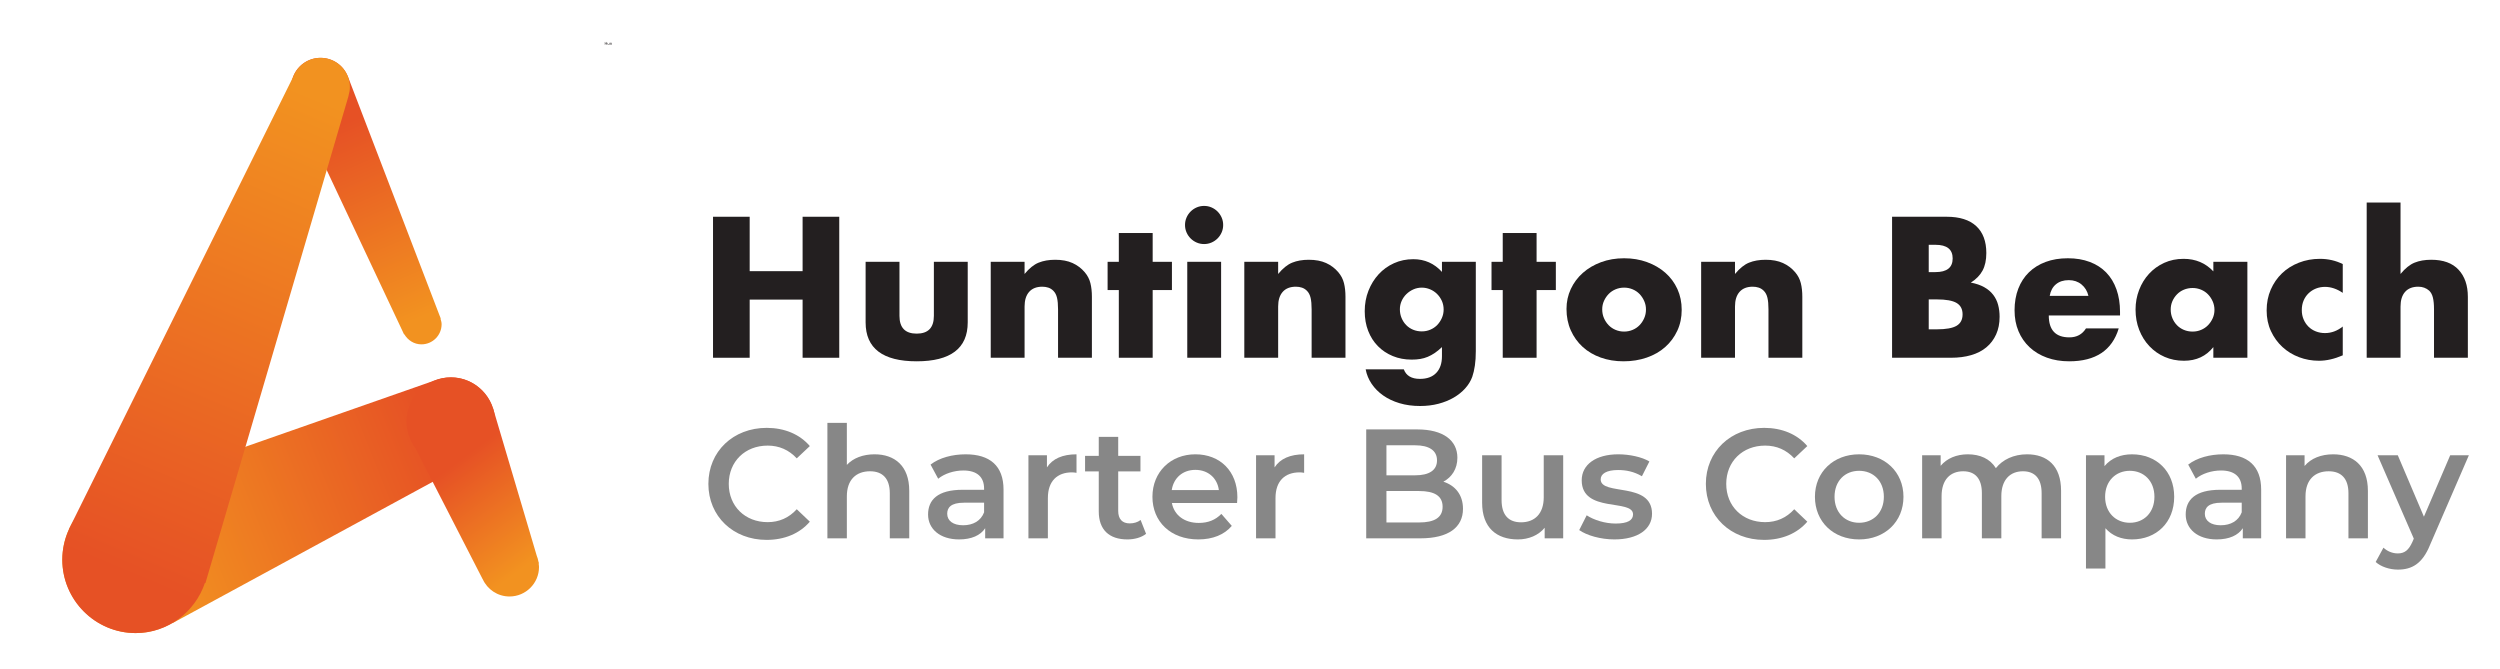 <?xml version="1.0" encoding="UTF-8"?>
<svg xmlns="http://www.w3.org/2000/svg" xmlns:xlink="http://www.w3.org/1999/xlink" version="1.1" viewBox="0 0 6978.38 1866.56">
  <!-- Generator: Adobe Illustrator 29.0.0, SVG Export Plug-In . SVG Version: 2.1.0 Build 186)  -->
  <defs>
    <style>
      .st0 {
        fill: none;
      }

      .st1 {
        fill: url(#linear-gradient2);
      }

      .st2 {
        fill: url(#linear-gradient1);
      }

      .st3 {
        fill: url(#linear-gradient3);
      }

      .st4 {
        fill: #231f20;
      }

      .st5 {
        fill: url(#linear-gradient);
      }

      .st6 {
        fill: #878787;
      }
    </style>
    <linearGradient id="linear-gradient" x1="941.68" y1="352.95" x2="1172.1" y2="887.51" gradientUnits="userSpaceOnUse">
      <stop offset="0" stop-color="#e65125"/>
      <stop offset="1" stop-color="#f29220"/>
    </linearGradient>
    <linearGradient id="linear-gradient1" x1="1217.91" y1="1228.47" x2="403.56" y2="1552.39" xlink:href="#linear-gradient"/>
    <linearGradient id="linear-gradient2" x1="1290.63" y1="1278.59" x2="1497.61" y2="1557.47" xlink:href="#linear-gradient"/>
    <linearGradient id="linear-gradient3" x1="360.5" y1="1605.97" x2="913.84" y2="283.34" xlink:href="#linear-gradient"/>
  </defs>
  <g id="Capa_1">
    <g>
      <path class="st5" d="M1229.64,889.72l.76-.46-1.75-4.37c-.39-1.04-.82-2.11-1.28-3.16L970.49,211.94h-.16c-12.27-29.62-41.42-50.49-75.68-50.49-45.15,0-81.91,36.67-81.91,81.85,0,17.21,5.28,33.04,14.25,46.08l-1.81,1.13,298.94,634.82c.54,1.13,1.07,2.34,1.61,3.53l2.12,4.45.72-.3c9.82,16.59,27.06,28.21,47.83,28.21,31.06,0,56.31-25.2,56.31-56.27,0-5.51-1.63-10.41-3.07-15.22Z"/>
      <path class="st2" d="M1382.15,1177.25c0-68.48-55.44-123.85-123.68-123.85-16.23,0-31.62,3.33-45.79,8.9h-.06l-844.22,295.62.23.67c-108.41,5.21-194.69,94.01-194.69,203.73s91.56,204.82,204.76,204.82c37.48,0,71.99-10.88,102.24-28.37l.19.89,845.99-459.43v-.06c33.25-22.18,55.03-60.05,55.03-102.91Z"/>
      <path class="st1" d="M1504.53,1572.59l-1.67-5.3c-.99-5.65-2.56-11.09-4.66-16.13l-121.63-410.48-.43.22c-15.76-50.46-62.25-87.51-117.65-87.51-68.52,0-123.96,55.37-123.96,123.85,0,12.09,2.25,23.46,5.36,34.43l-.45.12,1.44,2.87c4.39,13.35,10.56,25.8,18.85,36.8l187.62,365.4.14-.07c12.89,28.37,41.42,48.19,74.71,48.19,45.36,0,82.34-36.89,82.34-82.13,0-3.54-.53-6.72-1.07-10.13l1.07-.12Z"/>
      <path class="st3" d="M976.64,243.29c0-45.17-36.57-81.85-81.99-81.85-34.96,0-64.66,22.25-76.38,53.24L192.52,1476.79l.41.23c-11.96,26.01-19,54.84-19,85.29,0,113.08,91.56,204.82,204.76,204.82,90.24,0,165.9-58.84,193.29-139.87l1.4.53L973.19,266.75l-.29-.08c2.21-7.41,3.73-15.08,3.73-23.38Z"/>
      <g>
        <path class="st6" d="M1977.35,1350.66c0-90.77,69.49-156.35,162.87-156.35,49.51,0,92.07,17.81,120.3,50.81l-36.48,34.31c-22.15-23.89-49.51-35.61-81.22-35.61-62.98,0-108.58,44.3-108.58,106.84s45.6,106.84,108.58,106.84c31.7,0,59.07-11.73,81.22-36.05l36.48,34.75c-28.23,33.01-70.79,50.81-120.74,50.81-92.94,0-162.43-65.58-162.43-156.35Z"/>
        <path class="st6" d="M2538.03,1369.77v132.9h-54.29v-125.95c0-41.26-20.41-61.24-55.16-61.24-38.65,0-64.71,23.45-64.71,69.92v117.26h-54.29v-322.26h54.29v117.26c17.81-19.11,45.17-29.53,77.31-29.53,55.59,0,96.85,31.7,96.85,101.63Z"/>
        <path class="st6" d="M2801.22,1366.73v135.94h-51.25v-28.23c-13.03,19.98-38.22,31.27-72.96,31.27-52.99,0-86.43-29.1-86.43-69.49s26.06-69.06,96.42-69.06h59.93v-3.47c0-31.7-19.11-50.38-57.76-50.38-26.06,0-52.99,8.69-70.36,23.02l-21.28-39.52c24.76-19.11,60.8-28.66,98.15-28.66,66.88,0,105.54,31.7,105.54,98.59ZM2746.94,1430.14v-26.93h-56.03c-36.92,0-46.91,13.9-46.91,30.84,0,19.54,16.5,32.14,44.3,32.14s49.51-12.16,58.63-36.05Z"/>
        <path class="st6" d="M3004.91,1268.15v51.68c-4.78-.87-8.69-1.3-12.59-1.3-41.26,0-67.32,24.32-67.32,71.66v112.49h-54.29v-231.92h51.68v33.88c15.64-24.32,43.87-36.48,82.52-36.48Z"/>
        <path class="st6" d="M3199.05,1490.08c-13.03,10.42-32.57,15.64-52.12,15.64-50.81,0-79.91-26.93-79.91-78.18v-111.62h-38.22v-43.43h38.22v-52.99h54.29v52.99h62.11v43.43h-62.11v110.31c0,22.58,11.29,34.75,32.14,34.75,11.29,0,22.15-3.04,30.4-9.55l15.2,38.65Z"/>
        <path class="st6" d="M3453.12,1404.08h-181.98c6.51,33.88,34.75,55.59,75.14,55.59,26.06,0,46.47-8.25,62.97-25.19l29.1,33.44c-20.85,24.76-53.42,37.78-93.38,37.78-77.74,0-128.12-49.95-128.12-119s50.81-118.57,119.87-118.57,117.26,47.34,117.26,119.87c0,4.34-.43,10.86-.87,16.07ZM3270.71,1368.04h131.6c-4.34-33.44-29.97-56.46-65.58-56.46s-60.8,22.58-66.02,56.46Z"/>
        <path class="st6" d="M3640.3,1268.15v51.68c-4.78-.87-8.69-1.3-12.6-1.3-41.26,0-67.32,24.32-67.32,71.66v112.49h-54.29v-231.92h51.68v33.88c15.64-24.32,43.87-36.48,82.52-36.48Z"/>
        <path class="st6" d="M4083.73,1420.15c0,52.12-40.83,82.52-119,82.52h-151.14v-304.02h142.45c72.96,0,112.05,30.84,112.05,79.04,0,31.27-15.63,54.29-39.09,66.88,32.57,10.42,54.72,36.05,54.72,75.57ZM3870.05,1242.96v83.82h79.91c39.09,0,61.24-13.9,61.24-41.69s-22.15-42.13-61.24-42.13h-79.91ZM4026.83,1414.51c0-30.4-23.02-43.87-65.58-43.87h-91.21v87.73h91.21c42.56,0,65.58-13.46,65.58-43.87Z"/>
        <path class="st6" d="M4363.41,1270.75v231.92h-51.68v-29.53c-17.37,21.28-44.73,32.57-74.7,32.57-59.5,0-99.89-32.57-99.89-102.5v-132.46h54.29v125.08c0,42.13,19.98,62.11,54.29,62.11,37.79,0,63.41-23.45,63.41-69.92v-117.26h54.29Z"/>
        <path class="st6" d="M4408.15,1479.65l20.85-41.26c20.41,13.46,51.68,23.02,80.78,23.02,34.31,0,48.64-9.55,48.64-25.62,0-44.3-143.32-2.61-143.32-95.11,0-43.87,39.52-72.53,102.06-72.53,30.84,0,66.01,7.38,86.86,19.98l-20.85,41.26c-22.15-13.03-44.3-17.37-66.45-17.37-33.01,0-48.64,10.86-48.64,26.06,0,46.91,143.32,5.21,143.32,95.98,0,43.43-39.96,71.66-105.1,71.66-38.65,0-77.31-11.29-98.15-26.06Z"/>
        <path class="st6" d="M4761.67,1350.66c0-90.77,69.49-156.35,162.87-156.35,49.51,0,92.07,17.81,120.3,50.81l-36.48,34.31c-22.15-23.89-49.51-35.61-81.22-35.61-62.97,0-108.58,44.3-108.58,106.84s45.6,106.84,108.58,106.84c31.71,0,59.07-11.73,81.22-36.05l36.48,34.75c-28.23,33.01-70.79,50.81-120.74,50.81-92.94,0-162.43-65.58-162.43-156.35Z"/>
        <path class="st6" d="M5066.12,1386.71c0-69.49,52.12-118.57,123.34-118.57s123.78,49.08,123.78,118.57-51.68,119-123.78,119-123.34-49.51-123.34-119ZM5258.52,1386.71c0-44.3-29.53-72.53-69.06-72.53s-68.62,28.23-68.62,72.53,29.53,72.53,68.62,72.53,69.06-28.23,69.06-72.53Z"/>
        <path class="st6" d="M5753.19,1369.77v132.9h-54.29v-125.95c0-41.26-19.11-61.24-52.12-61.24-35.61,0-60.37,23.45-60.37,69.49v117.7h-54.29v-125.95c0-41.26-19.11-61.24-52.12-61.24-36.05,0-60.37,23.45-60.37,69.49v117.7h-54.29v-231.92h51.68v29.53c17.37-20.85,44.3-32.14,76-32.14,33.88,0,62.11,12.59,78.18,38.65,18.68-23.89,49.95-38.65,86.86-38.65,56.03,0,95.11,31.7,95.11,101.63Z"/>
        <path class="st6" d="M6068.93,1386.71c0,72.1-49.95,119-117.7,119-29.53,0-55.59-9.99-74.27-31.27v112.49h-54.29v-316.18h51.68v30.4c18.24-22.15,45.17-33.01,76.87-33.01,67.75,0,117.7,46.91,117.7,118.57ZM6013.77,1386.71c0-44.3-29.53-72.53-68.62-72.53s-69.05,28.23-69.05,72.53,29.97,72.53,69.05,72.53,68.62-28.23,68.62-72.53Z"/>
        <path class="st6" d="M6311.71,1366.73v135.94h-51.25v-28.23c-13.03,19.98-38.22,31.27-72.96,31.27-52.99,0-86.43-29.1-86.43-69.49s26.06-69.06,96.42-69.06h59.94v-3.47c0-31.7-19.11-50.38-57.76-50.38-26.06,0-52.99,8.69-70.36,23.02l-21.28-39.52c24.76-19.11,60.8-28.66,98.15-28.66,66.88,0,105.54,31.7,105.54,98.59ZM6257.42,1430.14v-26.93h-56.03c-36.92,0-46.91,13.9-46.91,30.84,0,19.54,16.5,32.14,44.3,32.14s49.51-12.16,58.63-36.05Z"/>
        <path class="st6" d="M6609.64,1369.77v132.9h-54.29v-125.95c0-41.26-20.41-61.24-55.16-61.24-38.65,0-64.71,23.45-64.71,69.92v117.26h-54.29v-231.92h51.68v29.97c17.81-21.28,46.04-32.57,79.91-32.57,55.59,0,96.85,31.7,96.85,101.63Z"/>
        <path class="st6" d="M6891.51,1270.75l-108.58,250.6c-21.28,52.55-50.81,68.62-89.47,68.62-23.02,0-47.34-7.82-62.11-21.28l21.71-39.96c10.42,9.99,25.19,16.07,39.96,16.07,19.11,0,30.4-9.12,40.83-32.14l3.91-9.12-101.19-232.79h56.46l72.96,171.55,73.4-171.55h52.12Z"/>
      </g>
    </g>
    <g>
      <rect class="st0" x="1687.4" y="116.66" width="5525.43" height="1007.52"/>
      <path class="st4" d="M1689.36,117.1v3.38h3.91v-3.38h1.06v8.08h-1.06v-3.79h-3.91v3.79h-1.04v-8.08h1.04Z"/>
      <path class="st4" d="M1700.96,123.6c0,.6.01,1.13.05,1.58h-.94l-.06-.95h-.02c-.28.47-.89,1.08-1.92,1.08-.91,0-2-.5-2-2.54v-3.39h1.06v3.21c0,1.1.34,1.85,1.3,1.85.71,0,1.2-.49,1.39-.96.06-.16.1-.35.1-.54v-3.56h1.06v4.22Z"/>
      <path class="st4" d="M1702.71,120.95c0-.6-.01-1.09-.05-1.57h.94l.06.96h.02c.29-.55.96-1.09,1.92-1.09.8,0,2.05.48,2.05,2.47v3.47h-1.06v-3.35c0-.94-.35-1.71-1.34-1.71-.7,0-1.24.49-1.42,1.08-.05.13-.07.31-.07.49v3.49h-1.06v-4.23Z"/>
    </g>
  </g>
  <g id="Layer_3">
    <g>
      <rect class="st0" x="1949.06" y="565.36" width="5097.68" height="1689.8"/>
      <path class="st4" d="M2092.61,756.93h147.73v-151.9h102.31v393.59h-102.31v-162.34h-147.73v162.34h-102.31v-393.59h102.31v151.9Z"/>
      <path class="st4" d="M2510.73,730.83v150.86c0,33.07,16,49.59,48.02,49.59s48.02-16.52,48.02-49.59v-150.86h94.48v169.13c0,36.2-11.92,63.34-35.76,81.43-23.84,18.09-59.43,27.14-106.75,27.14s-82.92-9.05-106.75-27.14c-23.84-18.09-35.76-45.23-35.76-81.43v-169.13h94.48Z"/>
      <path class="st4" d="M2765.46,730.83h94.48v33.93c12.87-15.66,25.92-26.18,39.15-31.58,13.22-5.39,28.71-8.09,46.46-8.09,18.79,0,34.88,3.05,48.29,9.13,13.39,6.09,24.79,14.71,34.19,25.84,7.65,9.05,12.87,19.14,15.66,30.28,2.78,11.14,4.18,23.84,4.18,38.11v170.17h-94.48v-135.2c0-13.22-.96-23.92-2.87-32.1-1.92-8.17-5.31-14.7-10.18-19.58-4.18-4.18-8.87-7.13-14.09-8.87-5.22-1.74-10.79-2.61-16.7-2.61-16.01,0-28.28,4.79-36.8,14.35-8.53,9.58-12.79,23.23-12.79,40.98v143.03h-94.48v-267.79Z"/>
      <path class="st4" d="M3217.5,809.65v188.96h-94.48v-188.96h-31.32v-78.82h31.32v-80.39h94.48v80.39h53.77v78.82h-53.77Z"/>
      <path class="st4" d="M3307.8,628c0-7.31,1.39-14.18,4.18-20.62,2.78-6.44,6.61-12.09,11.48-16.96,4.87-4.87,10.52-8.69,16.97-11.48,6.44-2.78,13.31-4.18,20.62-4.18s14.18,1.4,20.62,4.18c6.44,2.79,12.09,6.61,16.97,11.48,4.87,4.88,8.69,10.53,11.48,16.96,2.78,6.44,4.18,13.31,4.18,20.62s-1.39,14.18-4.18,20.62c-2.79,6.44-6.61,12.1-11.48,16.96s-10.53,8.7-16.97,11.48c-6.44,2.79-13.31,4.18-20.62,4.18s-14.18-1.39-20.62-4.18c-6.44-2.78-12.1-6.61-16.97-11.48-4.88-4.87-8.7-10.52-11.48-16.96-2.79-6.44-4.18-13.31-4.18-20.62ZM3408.55,730.83v267.79h-94.48v-267.79h94.48Z"/>
      <path class="st4" d="M3473.27,730.83h94.48v33.93c12.87-15.66,25.92-26.18,39.15-31.58,13.22-5.39,28.71-8.09,46.46-8.09,18.79,0,34.88,3.05,48.29,9.13,13.39,6.09,24.79,14.71,34.19,25.84,7.65,9.05,12.87,19.14,15.66,30.28,2.78,11.14,4.18,23.84,4.18,38.11v170.17h-94.48v-135.2c0-13.22-.96-23.92-2.87-32.1-1.92-8.17-5.31-14.7-10.18-19.58-4.18-4.18-8.87-7.13-14.09-8.87-5.22-1.74-10.79-2.61-16.7-2.61-16.01,0-28.28,4.79-36.8,14.35-8.53,9.58-12.79,23.23-12.79,40.98v143.03h-94.48v-267.79Z"/>
      <path class="st4" d="M4119.5,730.83v249.52c0,14.97-.87,28.36-2.61,40.19-1.74,11.83-4.18,22.27-7.31,31.32-4.18,11.48-10.7,22.19-19.58,32.1-8.87,9.92-19.57,18.53-32.1,25.84s-26.71,13.05-42.54,17.23c-15.84,4.18-32.98,6.26-51.42,6.26-20.88,0-40.02-2.61-57.42-7.83-17.41-5.22-32.62-12.45-45.68-21.66-13.05-9.22-23.75-20.02-32.1-32.36-8.35-12.36-13.92-25.84-16.7-40.46h106.49c6.61,17.75,21.57,26.62,44.89,26.62,19.84,0,35.05-5.57,45.67-16.7,10.61-11.14,15.92-26.62,15.92-46.46v-25.58c-6.97,6.61-13.66,12.1-20.1,16.44-6.44,4.36-12.97,7.92-19.57,10.7-6.62,2.78-13.57,4.78-20.88,6-7.31,1.22-15.32,1.83-24.01,1.83-19.14,0-36.72-3.31-52.72-9.92-16.01-6.61-29.84-15.83-41.5-27.67-11.66-11.83-20.71-26.01-27.14-42.54-6.44-16.52-9.66-34.88-9.66-55.07s3.47-39.58,10.44-57.16c6.96-17.57,16.44-32.89,28.45-45.94,12.01-13.05,26.27-23.31,42.8-30.8,16.52-7.48,34.53-11.22,54.03-11.22,31.66,0,58.28,11.83,79.87,35.5v-28.19h94.48ZM3907.57,863.42c0,8.7,1.57,16.79,4.7,24.27,3.13,7.49,7.39,14.01,12.79,19.57,5.39,5.57,11.83,9.92,19.31,13.05,7.48,3.13,15.57,4.7,24.27,4.7s16.26-1.57,23.75-4.7c7.48-3.13,13.91-7.48,19.31-13.05,5.39-5.56,9.74-12.09,13.05-19.57,3.3-7.48,4.96-15.4,4.96-23.75s-1.66-16.7-4.96-24.01c-3.31-7.31-7.75-13.74-13.31-19.31-5.57-5.56-12.1-9.92-19.58-13.05-7.49-3.13-15.23-4.7-23.23-4.7s-16.18,1.66-23.49,4.96c-7.31,3.31-13.75,7.66-19.31,13.05-5.57,5.4-10.01,11.75-13.31,19.05-3.31,7.31-4.96,15.14-4.96,23.49Z"/>
      <path class="st4" d="M4289.14,809.65v188.96h-94.48v-188.96h-31.32v-78.82h31.32v-80.39h94.48v80.39h53.77v78.82h-53.77Z"/>
      <path class="st4" d="M4372.65,862.37c0-19.84,4-38.37,12.01-55.59,8-17.23,19.13-32.18,33.41-44.89,14.27-12.7,31.23-22.71,50.89-30.02,19.66-7.31,41.15-10.96,64.47-10.96s44.28,3.57,63.94,10.7c19.66,7.14,36.71,17.05,51.16,29.75,14.44,12.71,25.66,27.85,33.67,45.41,8,17.58,12.01,36.98,12.01,58.2s-4.1,40.63-12.27,58.2c-8.18,17.58-19.4,32.71-33.67,45.41-14.27,12.71-31.41,22.54-51.42,29.49-20.02,6.96-41.68,10.44-64.99,10.44s-44.2-3.48-63.68-10.44c-19.49-6.96-36.28-16.88-50.37-29.75-14.09-12.87-25.15-28.27-33.15-46.2-8.01-17.92-12.01-37.84-12.01-59.77ZM4472.35,863.42c0,9.05,1.65,17.32,4.96,24.8,3.3,7.49,7.65,14.01,13.05,19.57,5.39,5.57,11.83,9.92,19.31,13.05,7.48,3.13,15.4,4.7,23.75,4.7s16.26-1.57,23.75-4.7c7.48-3.13,13.91-7.48,19.31-13.05,5.39-5.56,9.74-12.09,13.05-19.57,3.3-7.48,4.96-15.57,4.96-24.27s-1.66-16.26-4.96-23.75c-3.31-7.48-7.66-14-13.05-19.58-5.4-5.56-11.84-9.92-19.31-13.05-7.49-3.13-15.4-4.7-23.75-4.7s-16.27,1.57-23.75,4.7c-7.49,3.13-13.92,7.49-19.31,13.05-5.4,5.57-9.75,12.01-13.05,19.31-3.31,7.31-4.96,15.14-4.96,23.49Z"/>
      <path class="st4" d="M4748.49,730.83h94.48v33.93c12.87-15.66,25.92-26.18,39.15-31.58,13.22-5.39,28.71-8.09,46.46-8.09,18.79,0,34.88,3.05,48.29,9.13,13.39,6.09,24.79,14.71,34.19,25.84,7.65,9.05,12.87,19.14,15.66,30.28,2.78,11.14,4.18,23.84,4.18,38.11v170.17h-94.48v-135.2c0-13.22-.96-23.92-2.87-32.1-1.92-8.17-5.31-14.7-10.18-19.58-4.18-4.18-8.88-7.13-14.09-8.87-5.22-1.74-10.79-2.61-16.71-2.61-16.01,0-28.28,4.79-36.8,14.35-8.53,9.58-12.79,23.23-12.79,40.98v143.03h-94.48v-267.79Z"/>
      <path class="st4" d="M5281.44,605.03h152.42c36.19,0,63.68,8.7,82.48,26.1,18.79,17.41,28.19,42.46,28.19,75.17,0,19.84-3.57,36.28-10.7,49.33-7.14,13.05-18.01,24.1-32.62,33.15,14.62,2.79,27.05,7.05,37.32,12.79,10.26,5.74,18.61,12.79,25.05,21.14,6.44,8.35,11.04,17.75,13.83,28.19,2.78,10.44,4.18,21.58,4.18,33.41,0,18.45-3.22,34.8-9.66,49.07-6.44,14.27-15.49,26.28-27.14,36.02-11.66,9.75-25.84,17.05-42.54,21.92-16.71,4.88-35.5,7.31-56.38,7.31h-164.43v-393.59ZM5383.75,759.54h18.79c32.01,0,48.03-12.7,48.03-38.11s-16.01-38.11-48.03-38.11h-18.79v76.21ZM5383.75,919.27h22.45c25.75,0,44.19-3.3,55.33-9.92,11.13-6.61,16.71-17.23,16.71-31.84s-5.57-25.23-16.71-31.84c-11.14-6.61-29.58-9.92-55.33-9.92h-22.45v83.52Z"/>
      <path class="st4" d="M5718.87,880.64c0,40.72,19.13,61.07,57.42,61.07,20.53,0,36.02-8.35,46.46-25.06h91.35c-18.45,61.25-64.56,91.87-138.33,91.87-22.62,0-43.33-3.39-62.12-10.18-18.79-6.79-34.89-16.44-48.29-28.97-13.4-12.53-23.75-27.49-31.06-44.89-7.31-17.4-10.96-36.88-10.96-58.46s3.47-42.36,10.44-60.29c6.96-17.92,16.88-33.15,29.75-45.68,12.87-12.53,28.45-22.19,46.72-28.97,18.27-6.79,38.89-10.18,61.86-10.18s42.97,3.39,61.07,10.18c18.09,6.79,33.41,16.62,45.94,29.49,12.53,12.88,22.1,28.63,28.71,47.24,6.61,18.62,9.92,39.59,9.92,62.9v9.92h-198.88ZM5829.53,825.83c-3.13-13.22-9.57-23.83-19.31-31.84-9.75-8-21.58-12.01-35.5-12.01-14.62,0-26.54,3.83-35.76,11.48-9.23,7.66-15.06,18.45-17.49,32.36h108.05Z"/>
      <path class="st4" d="M6178.22,730.83h95v267.79h-95v-29.75c-20.19,25.41-47.5,38.11-81.95,38.11-19.49,0-37.41-3.57-53.77-10.7-16.36-7.13-30.63-17.14-42.8-30.01-12.19-12.87-21.66-28.01-28.45-45.41-6.79-17.4-10.18-36.36-10.18-56.9,0-19.13,3.3-37.32,9.92-54.55,6.61-17.23,15.83-32.27,27.67-45.15,11.83-12.87,25.92-23.05,42.28-30.54,16.35-7.48,34.45-11.22,54.29-11.22,33.41,0,61.07,11.66,83,34.97v-26.62ZM6059.21,863.94c0,8.7,1.57,16.79,4.7,24.27,3.13,7.49,7.39,14.01,12.79,19.57,5.39,5.57,11.83,9.92,19.31,13.05,7.48,3.13,15.57,4.7,24.27,4.7s16.26-1.57,23.75-4.7c7.48-3.13,13.92-7.48,19.31-13.05,5.39-5.56,9.74-12.01,13.05-19.31,3.3-7.31,4.96-15.14,4.96-23.49s-1.66-16.26-4.96-23.75c-3.31-7.48-7.66-14-13.05-19.58-5.4-5.56-11.83-9.92-19.31-13.05-7.49-3.13-15.4-4.7-23.75-4.7s-16.79,1.57-24.27,4.7c-7.49,3.13-13.92,7.49-19.31,13.05-5.4,5.57-9.66,11.92-12.79,19.05-3.13,7.14-4.7,14.88-4.7,23.23Z"/>
      <path class="st4" d="M6539.44,817.48c-16.36-11.13-32.89-16.7-49.59-16.7-9.05,0-17.49,1.57-25.32,4.7-7.83,3.13-14.71,7.57-20.62,13.31-5.92,5.74-10.53,12.53-13.83,20.36-3.31,7.83-4.96,16.62-4.96,26.36s1.65,18.01,4.96,25.84c3.3,7.83,7.83,14.62,13.57,20.36,5.74,5.74,12.61,10.18,20.62,13.31,8,3.13,16.52,4.7,25.58,4.7,17.75,0,34.27-6.08,49.59-18.27v80.39c-23.32,10.09-45.41,15.14-66.29,15.14-19.49,0-38.02-3.31-55.59-9.92-17.58-6.61-33.07-16.09-46.46-28.45-13.4-12.35-24.1-27.14-32.1-44.37-8.01-17.23-12.01-36.45-12.01-57.68s3.83-40.63,11.48-58.2c7.65-17.57,18.09-32.71,31.32-45.41,13.22-12.7,28.97-22.62,47.24-29.75,18.27-7.13,37.85-10.7,58.73-10.7,22.97,0,44.19,4.88,63.68,14.62v80.39Z"/>
      <path class="st4" d="M6606.25,565.36h94.48v199.4c12.87-15.66,25.92-26.18,39.15-31.58,13.22-5.39,28.71-8.09,46.46-8.09,33.75,0,59.25,9.31,76.47,27.93,17.23,18.62,25.84,43.77,25.84,75.43v170.17h-94.48v-135.2c0-13.57-1.04-24.53-3.13-32.89s-5.57-14.79-10.44-19.31c-8.35-7.31-18.45-10.96-30.28-10.96-16.01,0-28.28,4.79-36.8,14.35-8.53,9.58-12.79,23.23-12.79,40.98v143.03h-94.48v-433.26Z"/>
    </g>
  </g>
</svg>